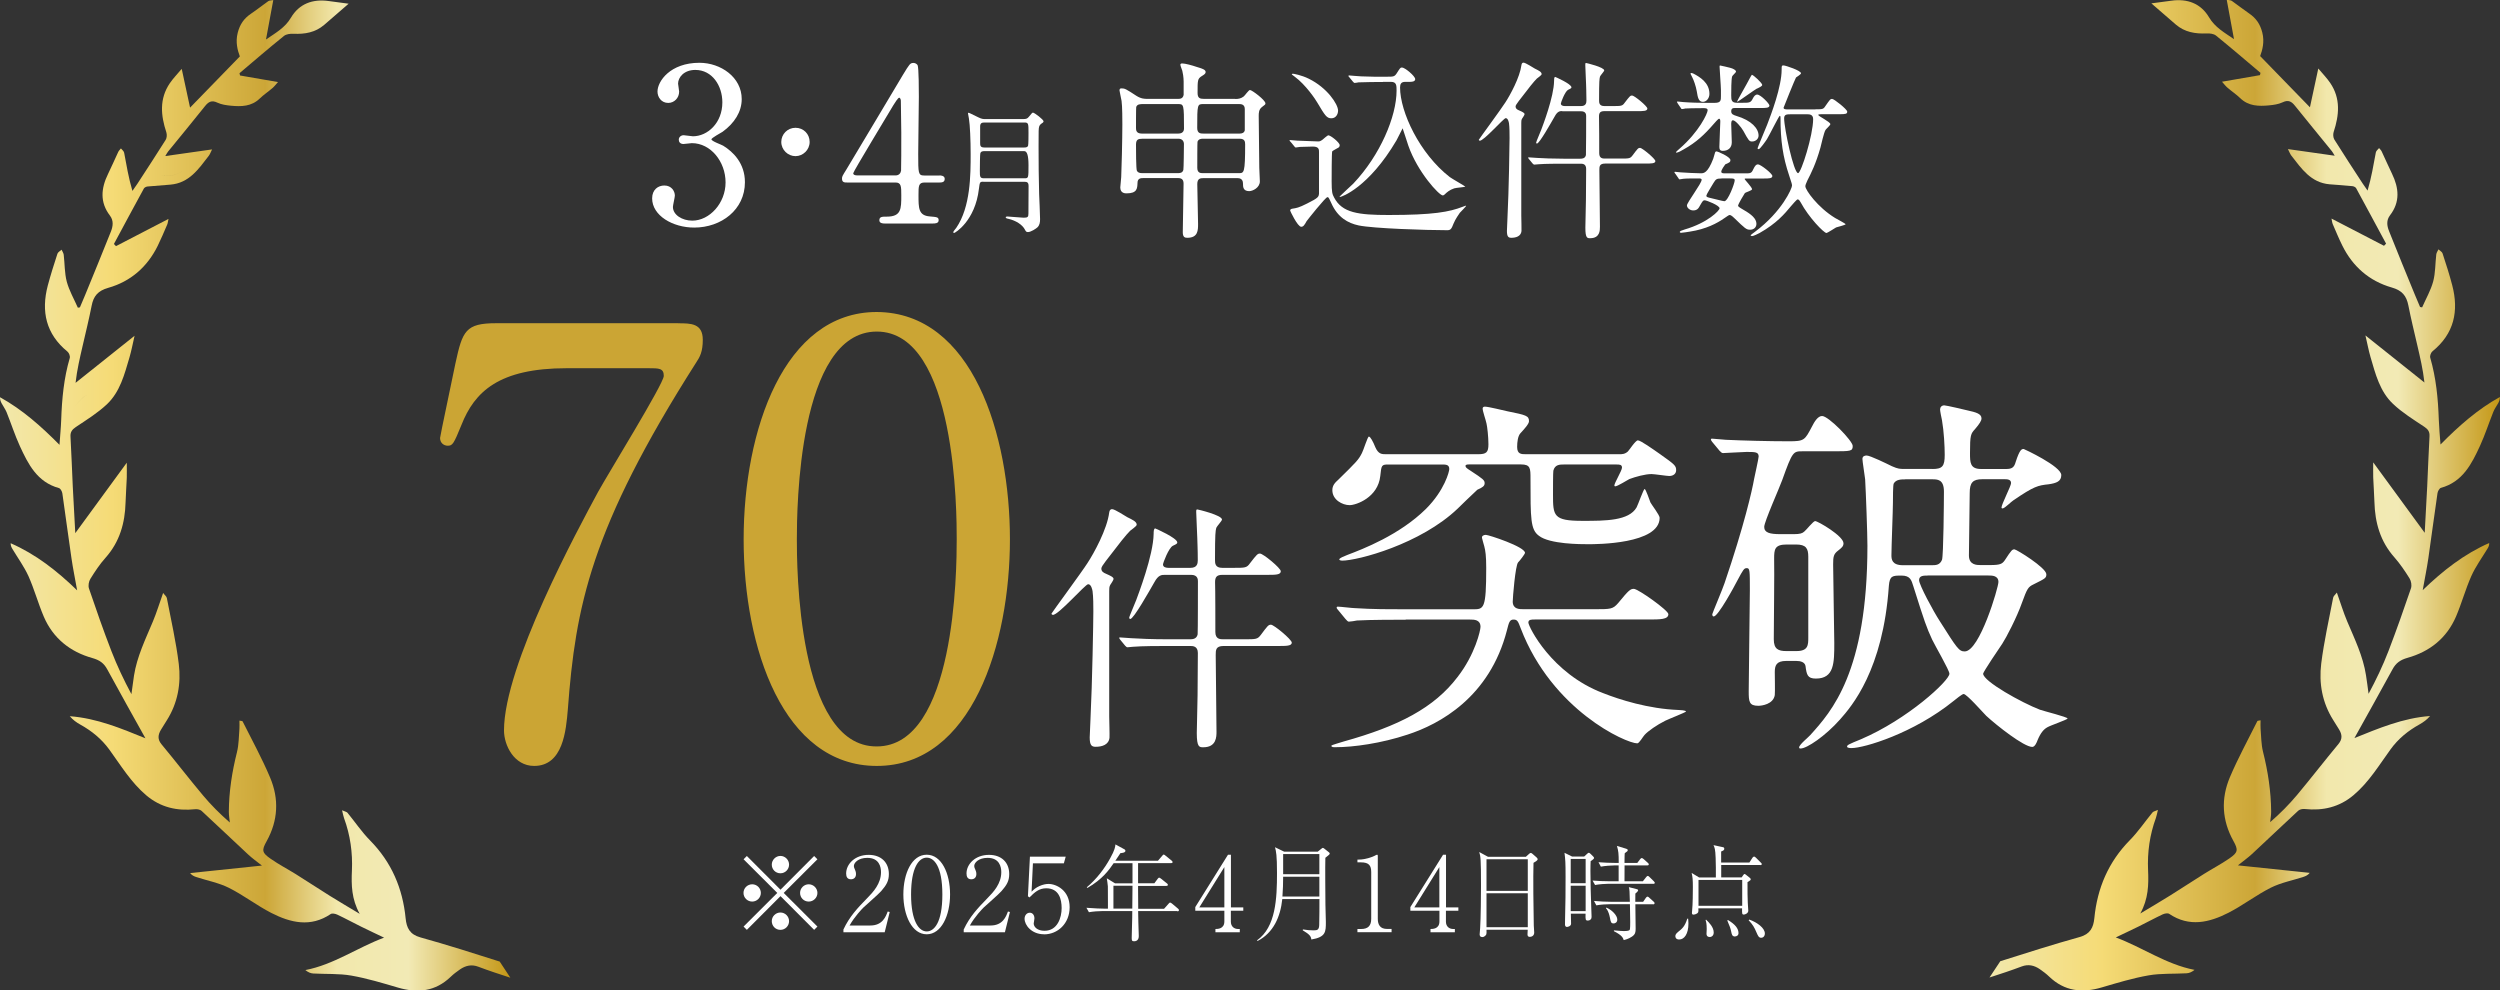 <?xml version="1.0" encoding="UTF-8"?><svg id="b" xmlns="http://www.w3.org/2000/svg" xmlns:xlink="http://www.w3.org/1999/xlink" viewBox="0 0 350 138.66"><rect x="0" y="0" width="350" height="138.66" fill="#333333" stroke="none"/><defs><linearGradient id="d" x1="0" y1="69.33" x2="71.47" y2="69.33" gradientUnits="userSpaceOnUse"><stop offset="0" stop-color="#f2e8ac"/><stop offset=".22" stop-color="#f5db76"/><stop offset=".52" stop-color="#cca637"/><stop offset=".66" stop-color="#f2e8ac"/><stop offset=".8" stop-color="#f2eab5"/><stop offset="1" stop-color="#c49715"/></linearGradient><linearGradient id="e" x1="278.53" y1="69.33" x2="350" y2="69.33" xlink:href="#d"/></defs><g id="c"><path d="M69.96,134.62c-3.69-1.18-7.39-2.35-11.12-3.39-1.47-.41-1.92-1.33-2.05-2.65-.41-4.2-1.97-7.86-4.97-10.91-1.17-1.18-2.11-2.59-3.17-3.88-.12-.14-.37-.17-.76-.35.13.53.18.83.28,1.11.87,2.37,1.21,4.82,1.1,7.32-.09,2.03-.06,4,1.09,6.07-1.56-.94-2.9-1.72-4.21-2.54-1.59-.99-3.15-2.03-4.74-3.02-1.16-.72-2.37-1.35-3.49-2.13-1.24-.86-1.32-1.18-.59-2.48,1.61-2.9,1.75-5.91.49-8.9-1.13-2.69-2.54-5.26-3.85-7.87-.03-.07-.22-.06-.45-.11,0,.43.03.8,0,1.16-.09,1.08-.08,2.2-.34,3.24-.69,2.75-1.13,5.53-1.14,8.37,0,.5.09.99.14,1.49-1.39-1.2-2.64-2.46-3.78-3.82-1.96-2.34-3.83-4.77-5.78-7.12-.59-.71-.5-1.33-.1-2.02.27-.46.55-.91.84-1.35,1.53-2.42,2.01-5.13,1.67-7.89-.38-3.1-1.08-6.15-1.67-9.22-.04-.23-.3-.41-.52-.72-.53,1.48-.92,2.79-1.45,4.04-1.03,2.46-2.21,4.87-2.63,7.54-.13.86-.24,1.72-.36,2.59-1.06-1.97-2-3.96-2.8-6.02-1.12-2.89-2.14-5.82-3.14-8.76-.14-.4-.03-1.01.2-1.37.64-1.03,1.32-2.06,2.13-2.96,1.97-2.22,2.71-4.84,2.79-7.73.03-1.15.13-2.3.17-3.45.02-.63,0-1.26,0-2.11-2.45,3.34-4.74,6.48-7.21,9.86-.13-2.32-.25-4.42-.35-6.51-.11-2.33-.19-4.66-.32-6.99-.04-.64.21-.99.74-1.35,1.5-1,3.06-1.97,4.36-3.19,1.85-1.75,2.46-4.21,3.16-6.57.27-.93.45-1.88.71-3.02-2.9,2.32-5.58,4.46-8.26,6.59.2-1.81.6-3.49.99-5.18.43-1.87.89-3.73,1.26-5.61.26-1.36.88-2.1,2.32-2.51,3.14-.89,5.47-2.92,6.93-5.88.48-.98.9-1.98,1.33-2.98.1-.23.11-.49.18-.79-2.53,1.31-4.94,2.56-7.35,3.81-.1-.1-.19-.2-.29-.3,1.39-2.59,2.78-5.18,4.19-7.76.08-.15.33-.27.52-.29,1.06-.1,2.13-.17,3.2-.26,2.62-.22,3.94-2.18,5.35-4.01.2-.25.3-.57.48-.92-2.19.31-4.28.61-6.55.93.21-.34.29-.5.4-.64,1.73-2.12,3.47-4.23,5.17-6.36.48-.6.93-.86,1.72-.48.57.27,1.26.37,1.9.43,1.45.14,2.87.12,4.03-1,.56-.54,1.21-.97,1.8-1.48.27-.23.48-.53.76-.83-1.91-.33-3.61-.63-5.31-.92-.03-.11-.06-.22-.08-.32,2.07-1.75,4.12-3.52,6.23-5.22.32-.26.89-.32,1.33-.3,1.58.07,3.04-.18,4.28-1.23,1.15-.98,2.28-1.97,3.44-2.98-.89-.12-1.83-.24-2.78-.37-2.25-.32-4.14.37-5.3,2.33-.83,1.41-2.12,2.11-3.49,3.05.35-1.9.68-3.65,1.02-5.52-.33.07-.56.05-.71.16-.81.57-1.59,1.2-2.41,1.75-.98.66-1.56,1.49-1.86,2.68-.34,1.33,0,2.5.3,3.3-2.38,2.45-4.61,4.74-6.97,7.17-.38-1.76-.75-3.51-1.17-5.43-.6.72-1.2,1.33-1.67,2.02-1.48,2.19-1.26,4.51-.48,6.87.1.31.08.79-.1,1.06-1.29,2.06-2.63,4.09-3.95,6.13-.22.34-.47.67-.7,1.01-.54-1.83-.83-3.6-1.16-5.35-.04-.22-.29-.4-.45-.6-.12.16-.28.3-.37.48-.49,1.03-.93,2.08-1.44,3.11-.97,1.99-1.16,3.94.27,5.81.54.71.43,1.48.15,2.21-1.18,2.97-2.4,5.93-3.61,8.89-.24.59-.5,1.17-.74,1.75-.1.02-.19.04-.29.05-.53-1.21-1.21-2.38-1.55-3.64-.32-1.21-.28-2.52-.43-3.78-.03-.24-.2-.47-.3-.7-.2.19-.51.34-.58.57-.48,1.47-.95,2.95-1.35,4.45-.95,3.63-.26,6.78,2.76,9.25.22.18.39.64.32.89-.83,2.82-1.1,5.72-1.2,8.64-.04,1.15-.16,2.31-.24,3.52C5.76,59.68,3.14,57.35,0,55.61c-.01.36.1.61.23.86.22.41.5.79.68,1.21.64,1.58,1.16,3.22,1.87,4.77,1.17,2.54,2.42,5.04,5.47,5.88.22.06.44.47.48.74.44,3.03.83,6.07,1.28,9.11.21,1.45.51,2.88.79,4.47-2.84-2.75-5.79-5.06-9.31-6.6,0,.35.11.57.24.79.76,1.27,1.65,2.49,2.26,3.83.82,1.84,1.35,3.81,2.14,5.66,1.3,3.03,3.69,4.93,6.81,5.8,1,.28,1.61.71,2.08,1.59,1.76,3.24,3.57,6.46,5.34,9.64-3.38-1.37-6.79-2.81-10.59-3.09.43.51.93.87,1.47,1.17,1.6.89,2.97,2,4.07,3.51,1.61,2.22,3.03,4.58,5.16,6.39,2.01,1.7,4.31,2.22,6.86,1.95.29-.03.7.05.9.24,2.18,2.01,4.31,4.06,6.48,6.07.6.56,1.27,1.04,1.96,1.58-3.42.36-6.73.7-10.05,1.05.22.3.54.46.87.56,1.53.5,3.15.8,4.56,1.51,2.06,1.03,3.9,2.47,5.95,3.52,2.69,1.37,5.48,2.04,8.29.15.2-.14.64-.05.91.07,1.13.53,2.22,1.13,3.34,1.68,1.05.52,2.12,1.02,3.23,1.55-3.78,1.41-7.03,3.77-11.02,4.54.38.31.74.46,1.11.48,1.77.1,3.58-.01,5.31.29,2.22.39,4.4,1.05,6.57,1.69,2.74.8,5.21.54,7.35-1.51.4-.39.86-.73,1.32-1.05.78-.53,1.6-.73,2.55-.37,1.48.56,2.99,1.05,4.49,1.54M22.52,24.56c1.19.16,2.25-.01,3.19-.74-.94.73-2,.91-3.19.74,0,0,0,0,0,0ZM10.37,56.93s0,0,0,0c.64-.52,1.06-1.33,1.84-1.65-.78.33-1.2,1.13-1.84,1.65Z" style="fill:url(#d);"/><path d="M278.53,136.85c1.51-.49,3.01-.98,4.49-1.54.95-.36,1.77-.16,2.55.37.46.32.92.66,1.32,1.05,2.14,2.05,4.61,2.32,7.35,1.51,2.17-.64,4.35-1.3,6.57-1.69,1.73-.3,3.54-.19,5.31-.29.37-.02.74-.17,1.11-.48-3.99-.77-7.24-3.13-11.02-4.54,1.12-.54,2.18-1.03,3.23-1.55,1.12-.55,2.21-1.15,3.34-1.68.26-.12.71-.21.91-.07,2.81,1.89,5.6,1.22,8.29-.15,2.05-1.05,3.9-2.49,5.95-3.52,1.42-.71,3.04-1.01,4.56-1.51.33-.11.64-.26.87-.56-3.32-.35-6.63-.69-10.05-1.05.68-.55,1.36-1.03,1.96-1.58,2.17-2.01,4.3-4.06,6.48-6.07.2-.19.61-.27.9-.24,2.55.27,4.85-.25,6.86-1.95,2.13-1.8,3.55-4.17,5.16-6.39,1.09-1.51,2.47-2.62,4.07-3.51.54-.3,1.04-.66,1.47-1.17-3.79.28-7.21,1.73-10.59,3.09,1.77-3.18,3.57-6.4,5.34-9.64.47-.87,1.09-1.31,2.08-1.59,3.12-.87,5.51-2.76,6.81-5.8.79-1.85,1.32-3.82,2.14-5.66.6-1.34,1.49-2.56,2.26-3.83.13-.21.25-.43.24-.79-3.52,1.55-6.47,3.86-9.31,6.6.28-1.59.58-3.02.79-4.47.44-3.03.83-6.07,1.28-9.11.04-.27.27-.68.48-.74,3.04-.84,4.3-3.34,5.47-5.88.71-1.55,1.23-3.18,1.87-4.77.17-.43.46-.81.68-1.21.13-.24.24-.5.23-.86-3.14,1.74-5.76,4.07-8.31,6.65-.09-1.21-.2-2.37-.24-3.52-.1-2.92-.38-5.82-1.2-8.64-.07-.25.1-.72.32-.89,3.03-2.46,3.71-5.62,2.76-9.25-.39-1.5-.87-2.98-1.35-4.45-.07-.23-.38-.38-.58-.57-.1.23-.27.46-.3.7-.15,1.26-.11,2.57-.43,3.78-.34,1.26-1.02,2.43-1.55,3.64-.1-.02-.19-.04-.29-.05-.25-.58-.5-1.16-.74-1.75-1.21-2.96-2.43-5.91-3.61-8.89-.29-.73-.4-1.5.15-2.21,1.43-1.87,1.24-3.81.27-5.81-.5-1.02-.95-2.08-1.44-3.11-.08-.18-.24-.32-.37-.48-.16.2-.41.38-.45.6-.33,1.76-.62,3.52-1.16,5.35-.23-.34-.48-.67-.7-1.01-1.33-2.04-2.66-4.07-3.95-6.13-.17-.27-.2-.75-.1-1.06.78-2.37,1-4.69-.48-6.87-.47-.69-1.07-1.3-1.67-2.02-.41,1.92-.79,3.67-1.17,5.43-2.36-2.43-4.58-4.72-6.97-7.17.3-.8.64-1.97.3-3.3-.3-1.18-.88-2.02-1.86-2.68-.82-.56-1.6-1.18-2.41-1.75-.15-.1-.38-.09-.71-.16.35,1.87.67,3.62,1.02,5.52-1.37-.94-2.66-1.65-3.49-3.05-1.16-1.96-3.05-2.65-5.3-2.33-.94.13-1.89.25-2.78.37,1.16,1,2.29,2,3.44,2.98,1.24,1.05,2.7,1.3,4.28,1.23.44-.02,1.01.04,1.33.3,2.11,1.71,4.16,3.47,6.23,5.22-.03.11-.06.22-.08.32-1.7.3-3.4.59-5.31.92.28.31.49.6.76.83.59.51,1.24.94,1.8,1.48,1.16,1.12,2.58,1.14,4.03,1,.64-.06,1.33-.16,1.9-.43.79-.38,1.24-.12,1.72.48,1.71,2.13,3.45,4.24,5.17,6.36.11.14.19.3.4.64-2.27-.32-4.35-.62-6.55-.93.18.34.28.66.48.92,1.42,1.82,2.74,3.79,5.35,4.01,1.07.09,2.13.15,3.2.26.18.02.44.14.52.29,1.41,2.58,2.79,5.17,4.19,7.76-.1.1-.19.2-.29.3-2.41-1.25-4.82-2.5-7.35-3.81.07.3.08.56.18.79.43,1,.85,2.01,1.33,2.98,1.46,2.96,3.79,4.98,6.93,5.88,1.44.41,2.05,1.15,2.32,2.51.37,1.88.83,3.74,1.26,5.61.39,1.68.79,3.36.99,5.18-2.68-2.14-5.35-4.28-8.26-6.59.27,1.14.44,2.09.71,3.02.69,2.36,1.3,4.82,3.16,6.57,1.3,1.23,2.86,2.19,4.36,3.19.54.36.78.7.74,1.35-.13,2.33-.21,4.66-.32,6.99-.1,2.09-.23,4.19-.35,6.51-2.47-3.37-4.77-6.51-7.21-9.86,0,.85-.02,1.48,0,2.11.04,1.15.14,2.3.17,3.45.08,2.89.82,5.51,2.79,7.73.8.91,1.49,1.93,2.13,2.96.23.37.33.98.2,1.37-1,2.94-2.03,5.86-3.14,8.76-.79,2.06-1.74,4.05-2.8,6.02-.12-.86-.22-1.73-.36-2.59-.41-2.67-1.59-5.08-2.63-7.54-.53-1.25-.92-2.56-1.45-4.04-.23.3-.48.49-.52.72-.59,3.07-1.28,6.13-1.67,9.22-.34,2.76.14,5.46,1.67,7.89.28.45.57.9.84,1.35.41.69.49,1.31-.1,2.02-1.95,2.35-3.82,4.77-5.78,7.12-1.14,1.36-2.39,2.62-3.78,3.82.05-.5.15-.99.14-1.49-.02-2.84-.45-5.62-1.14-8.37-.26-1.04-.25-2.16-.34-3.24-.03-.36,0-.73,0-1.16-.23.05-.42.05-.45.11-1.3,2.61-2.71,5.18-3.85,7.87-1.26,2.99-1.12,6,.49,8.9.72,1.3.65,1.62-.59,2.48-1.12.77-2.34,1.41-3.49,2.13-1.59.99-3.15,2.03-4.74,3.02-1.31.82-2.64,1.6-4.21,2.54,1.14-2.06,1.18-4.04,1.09-6.07-.11-2.5.23-4.95,1.1-7.32.1-.28.15-.58.28-1.11-.39.17-.64.2-.76.35-1.06,1.29-2,2.69-3.17,3.88-3,3.05-4.56,6.71-4.97,10.91-.13,1.33-.58,2.24-2.05,2.65-3.73,1.04-7.43,2.22-11.12,3.39M327.48,24.57c-1.19.16-2.25-.01-3.19-.74.94.73,2,.9,3.19.74,0,0,0,0,0,0ZM337.79,55.27c.78.33,1.2,1.13,1.84,1.65,0,0,0,0,0,0-.64-.52-1.06-1.33-1.84-1.65Z" style="fill:url(#e);"/><path d="M104.56,130.18l-.46-.46,4.72-4.71-4.72-4.71.46-.46,4.71,4.72,4.71-4.72.46.46-4.72,4.71,4.72,4.71-.46.46-4.71-4.72-4.71,4.72ZM106.52,125.01c0,.65-.54,1.21-1.21,1.21s-1.22-.54-1.22-1.21.55-1.21,1.22-1.21,1.21.55,1.21,1.21ZM110.47,121.05c0,.64-.52,1.21-1.21,1.21s-1.21-.55-1.21-1.21.55-1.22,1.21-1.22,1.21.55,1.21,1.22ZM110.47,128.96c0,.65-.52,1.22-1.21,1.22s-1.21-.55-1.21-1.22.55-1.21,1.21-1.21,1.21.55,1.21,1.21ZM114.44,125.01c0,.65-.54,1.21-1.22,1.21s-1.21-.54-1.21-1.21.55-1.21,1.21-1.21,1.22.55,1.22,1.21Z" style="fill:#fff;"/><path d="M123.85,130.52h-5.77v-.39c.84-1.8,1.98-3.01,3.28-4.34.92-.93,1.98-2.09,1.98-3.69,0-.75-.26-2-1.92-2-1.26,0-1.88.68-1.88,1.15,0,.15.07.33.13.44.17.39.17.55.17.67,0,.51-.32.74-.71.74-.51,0-.67-.36-.67-.81,0-1.32,1.23-2.61,3.15-2.61,1.73,0,2.83,1.04,2.83,2.69,0,.97-.35,1.55-1.07,2.38-.35.41-2.14,1.96-2.48,2.29-.19.19-1.26,1.28-1.95,2.53h2.91c1.71,0,2.16-1.25,2.43-1.96l.28.07-.71,2.86Z" style="fill:#fff;"/><path d="M129.74,130.8c-2.05,0-3.27-2.62-3.27-5.58s1.19-5.56,3.27-5.56,3.27,2.61,3.27,5.56-1.22,5.58-3.27,5.58ZM129.74,120.07c-1.1,0-2.19,1.38-2.19,5.16s1.12,5.17,2.19,5.17c1.02,0,2.19-1.19,2.19-5.17s-1.18-5.16-2.19-5.16Z" style="fill:#fff;"/><path d="M140.69,130.52h-5.77v-.39c.84-1.8,1.98-3.01,3.28-4.34.92-.93,1.98-2.09,1.98-3.69,0-.75-.26-2-1.92-2-1.26,0-1.87.68-1.87,1.15,0,.15.07.33.13.44.17.39.17.55.17.67,0,.51-.32.74-.71.74-.51,0-.67-.36-.67-.81,0-1.32,1.23-2.61,3.15-2.61,1.73,0,2.83,1.04,2.83,2.69,0,.97-.35,1.55-1.08,2.38-.35.41-2.13,1.96-2.48,2.29-.19.19-1.26,1.28-1.95,2.53h2.9c1.71,0,2.17-1.25,2.43-1.96l.28.07-.71,2.86Z" style="fill:#fff;"/><path d="M146.17,130.8c-1.73,0-2.73-1.26-2.73-2.18,0-.45.29-.84.74-.84.35,0,.64.3.64.8,0,.19-.1.6-.1.7,0,.51.54,1.03,1.51,1.03,1.84,0,2.4-1.87,2.4-3.18,0-1.22-.36-2.77-2.16-2.77-1.02,0-1.63.57-2.34,1.28l-.22-.16.28-5.55h5.01l-.26.94h-4.33l-.19,3.97c.32-.32.57-.55,1.12-.8.46-.2.89-.29,1.25-.29,1.12,0,2.96.92,2.96,3.25s-1.7,3.81-3.57,3.81Z" style="fill:#fff;"/><path d="M164.82,127.55h-5.48c.01,1.1.01,1.22.03,1.6,0,.29.06,1.64.06,1.9,0,.23-.06.73-.67.73-.32,0-.32-.17-.32-.51,0-.04.07-2.7.07-2.8,0-.2,0-.28.01-.92h-4.2c-.52,0-1.32.06-1.87.16l-.35-.62c1.09.09,2.15.12,2.43.12h.58v-.87c0-1.67,0-2.08-.01-2.25-.03-.38-.1-.81-.15-1.13l1.16.71h2.44v-2.82h-2.64c-.64.94-1.57,2.25-3.67,3.46l-.09-.09c1.34-1.13,2.43-2.53,3.27-4.05.68-1.22.71-1.63.74-1.95l1.25.68c.13.07.15.17.15.22,0,.28-.58.31-.7.32-.28.44-.46.71-.71,1.06h5.97l.57-.67c.15-.16.16-.19.23-.19s.22.1.26.16l.83.67c.07.06.15.12.15.23,0,.13-.12.14-.22.14h-4.61v2.82h2.28l.46-.62s.13-.17.2-.17c.09,0,.25.13.28.15l.8.64c.07.04.15.12.15.22,0,.13-.12.15-.22.15h-3.95v.51c0,1.21,0,1.34.02,2.69h3.62l.62-.7c.15-.16.16-.17.22-.17.09,0,.25.13.28.15l.83.7c.07.06.13.12.13.22,0,.13-.12.16-.22.16ZM155.88,124v3.2h2.64c.02-.73.03-2.57.03-3.2h-2.67Z" style="fill:#fff;"/><path d="M172.32,127.5v1.53c0,.67.45,1.03,1.02,1.03h.23v.46h-3.41v-.46c.3,0,1.25,0,1.25-1.06v-1.5h-4.07v-.51l4.58-7.33h.41v7.38h1.73v.46h-1.73ZM171.41,121.39l-3.51,5.65h3.51v-5.65Z" style="fill:#fff;"/><path d="M184.5,119.22l.41-.33c.2-.16.23-.19.29-.19.07,0,.19.09.23.13l.58.46c.06.04.15.12.15.2,0,.12-.06.16-.61.6-.04,1.25,0,5.1.01,6.58,0,.38.06,2.05.06,2.4,0,1.39,0,2.12-2.03,2.46-.06-.45-.22-.7-1.21-1.29l.03-.12c.51.09,1.02.13,1.52.13s.74-.09.76-.75c.03-1.19.03-2.57.03-3.63h-5.2c-.26,2.5-1.25,4.74-3.47,5.87l-.06-.1c2.63-1.86,2.79-5.85,2.79-9.43,0-2.5-.13-3.04-.28-3.6l1.28.62h4.72ZM179.64,122.74c0,.9-.03,1.87-.1,2.77h5.17v-2.77h-5.07ZM179.64,119.57v2.82h5.07v-2.82h-5.07Z" style="fill:#fff;"/><path d="M190.04,130.52v-.46h.51c.96,0,1.42-.44,1.42-1.42v-6.54c0-.94-.33-1.37-1.44-1.37h-.49v-.39h.23c.89,0,1.95-.39,2.22-.55.1-.06.22-.13.3-.13.07,0,.1.07.1.14v8.83c0,.83.33,1.42,1.28,1.42h.65v.46h-4.79Z" style="fill:#fff;"/><path d="M202.43,127.5v1.53c0,.67.45,1.03,1.02,1.03h.23v.46h-3.41v-.46c.3,0,1.25,0,1.25-1.06v-1.5h-4.07v-.51l4.58-7.33h.41v7.38h1.73v.46h-1.73ZM201.51,121.39l-3.51,5.65h3.51v-5.65Z" style="fill:#fff;"/><path d="M214.69,120.81c-.06,1.74-.01,6.84.04,8.77,0,.16.06.83.06.97,0,.52-.44.61-.61.61-.33,0-.33-.25-.33-.36,0-.04.03-.57.03-.64h-5.77c.01.39.01.54-.03.65-.03.07-.22.38-.57.38-.29,0-.36-.2-.36-.38,0-.15.06-.76.07-.89.09-1.25.12-4.9.12-5.88,0-3.85-.06-4.15-.25-4.76l1.23.67h5.3l.42-.38s.16-.16.28-.16c.06,0,.1.03.23.13l.55.48c.13.1.17.19.17.28,0,.16-.29.32-.6.51ZM213.89,120.3h-5.78v4.42h5.78v-4.42ZM213.89,125.06h-5.78v4.75h5.78v-4.75Z" style="fill:#fff;"/><path d="M222.69,120.56c-.01.29-.03.71-.03,1.35,0,1.6.06,3.65.12,5.26,0,.17.04,1,.04,1.16,0,.13,0,.28-.16.42-.1.09-.25.13-.35.13-.35,0-.35-.12-.33-.97h-2.06c0,.23.03,1.21.03,1.41,0,.35-.46.45-.57.45-.25,0-.28-.22-.28-.35,0-.09.01-.54.01-.8.06-1.96.07-3.91.07-5.85,0-2.09-.03-2.37-.15-3.38l1.05.52h1.71l.39-.36c.1-.09.17-.16.25-.16.09,0,.19.09.29.19l.32.32c.06.06.13.14.13.23,0,.12-.31.32-.49.44ZM221.99,120.25h-2.09v3.4h2.09v-3.4ZM221.99,124h-2.09v3.56h2.09v-3.56ZM231.43,123.73h-6.25c-.46,0-1.28.06-1.87.17l-.35-.62c.81.06,1.61.1,2.43.1h1.22v-2.22h-.62c-.45,0-1.28.06-1.87.17l-.33-.62c.8.06,1.61.1,2.41.1h.42c0-1.35-.04-1.66-.25-2.38l1.29.39c.13.04.22.07.22.22,0,.03,0,.1-.1.17-.19.13-.2.16-.32.25-.01.2-.03.58-.03,1.35h1.79l.39-.51c.04-.06.15-.17.22-.17.1,0,.2.07.28.14l.57.51c.07.07.15.13.15.22,0,.15-.13.16-.22.16h-3.17c-.01.75-.01,1.58-.01,2.22h2.57l.46-.58c.1-.13.16-.17.22-.17.09,0,.19.09.25.15l.61.6c.1.1.13.16.13.22,0,.14-.16.14-.22.14ZM231.42,126.6h-2.47c.01,1,.04,2.38.04,3.41,0,.49-.04.8-.52,1.12-.49.33-.96.44-1.15.48-.09-.29-.22-.67-1.37-1.24v-.12c.67.07,1.28.1,1.41.1.22,0,.68-.01.8-.17.07-.1.07-.87.07-1.09,0-.49-.01-1.34-.04-2.5h-2.83c-.46,0-1.28.04-1.87.16l-.33-.62c.8.07,1.6.12,2.41.12h2.61c-.04-1.51-.04-1.69-.14-2.05l1.1.28c.15.04.2.07.2.16,0,.14-.29.38-.39.46-.01.17-.01.28-.01,1.15h1.1l.38-.55c.06-.07.13-.17.23-.17.09,0,.19.09.25.15l.61.55c.06.06.13.12.13.22,0,.13-.12.16-.22.16ZM225.91,129.28c-.36,0-.41-.19-.52-.8-.04-.25-.13-.51-.16-.61-.19-.52-.31-.61-.39-.71l.04-.1c.76.3,1.54,1.09,1.54,1.67,0,.44-.33.55-.51.55Z" style="fill:#fff;"/><path d="M235.09,131.53c-.42,0-.54-.25-.54-.46,0-.14.03-.32.39-.61.55-.44.93-.73,1.28-1.85h.12c.01.2.04.41.04.7,0,1.44-.58,2.22-1.29,2.22ZM246.43,121.1h-5.46v1.74h2.86l.22-.32c.1-.15.15-.16.17-.16.09,0,.2.09.23.12l.49.39c.12.09.16.15.16.22,0,.13-.04.16-.45.41-.01,1.41.01,2.12.04,2.91.01.17.07.96.07,1.09,0,.36-.44.54-.62.54-.26,0-.26-.12-.25-.87h-6.12c.03.35.01.45-.03.55-.13.26-.58.33-.65.33-.17,0-.22-.1-.22-.25,0-.03,0-.16.03-.36.09-.8.1-2.63.1-3.24,0-1.09-.04-1.42-.17-1.99l1.05.64h2.34c.01-.6,0-2.12-.03-2.73-.04-1.25-.15-1.47-.3-1.8l1.29.28c.09.01.22.04.22.23s-.13.25-.44.38v1.55h3.95l.41-.64s.13-.2.25-.2c.09,0,.19.1.25.15l.68.68c.12.12.15.13.15.22,0,.15-.16.15-.22.15ZM243.91,123.19h-6.12v3.62h6.12v-3.62ZM239.35,131.18c-.2,0-.44-.09-.44-.46,0-.1.03-.57.03-.65,0-.78-.09-1.05-.16-1.26l.07-.06c.41.39,1.07,1.05,1.07,1.8,0,.52-.39.64-.58.64ZM242.91,131.11c-.42,0-.46-.3-.54-.67-.09-.49-.23-.8-.55-1.57l.09-.07c1,.6,1.48,1.18,1.48,1.84,0,.35-.31.46-.48.46ZM246.57,131.29c-.33,0-.45-.26-.64-.7-.36-.84-.52-1.1-1.12-1.76l.09-.09c1.1.39,2.18,1.18,2.18,1.95,0,.39-.26.6-.51.6Z" style="fill:#fff;"/><path d="M103.84,13.88c0,1.77-1.02,3.37-2.68,4.57-.24.15-1.56.87-1.56,1.05,0,.27,1.41.75,1.65.9,1.41.87,3.04,2.47,3.04,5.11,0,3.85-3.31,6.35-7.1,6.35-3.01,0-5.89-1.68-5.89-4.09,0-1.23.84-1.8,1.71-1.8,1.02,0,1.47.81,1.47,1.41,0,.24-.27,1.35-.27,1.59,0,1.11,1.29,1.92,2.71,1.92,2.41,0,4.66-2.44,4.66-5.35s-2.08-5.5-4.72-5.5c-.15,0-.99.12-1.17.12-.45,0-.66-.27-.66-.6,0-.36.3-.63.69-.63.18,0,1.08.15,1.29.15,2.04,0,4.12-1.86,4.12-4.75,0-2.32-1.41-4.54-3.79-4.54-1.59,0-2.41,1.05-2.41,1.92,0,.15.15.93.15,1.11,0,.9-.69,1.59-1.53,1.59-.96,0-1.5-.81-1.5-1.59,0-1.44,1.78-4.03,5.87-4.03,2.98,0,5.92,2.02,5.92,5.08Z" style="fill:#fff;"/><path d="M109.38,19.87c0-1.08.87-1.98,1.99-1.98s1.98.87,1.98,1.98-.93,1.99-1.98,1.99-1.99-.87-1.99-1.99Z" style="fill:#fff;"/><path d="M131.54,24.56c.18,0,.72.03.72.48,0,.51-.45.51-.72.51h-2.08c-.87,0-.87.48-.87,1.77,0,1.83,0,2.86,1.59,2.98.99.09,1.23.09,1.23.54s-.54.45-.81.45h-6.77c-.24,0-.72-.03-.72-.45,0-.51.39-.51,1.02-.51,2.05,0,2.05-1.08,2.05-2.98,0-1.23,0-1.8-.81-1.8h-6.77c-.36,0-.72,0-.72-.54,0-.3.06-.39.6-1.26.66-1.11,7.76-12.96,7.94-13.29.9-1.47.99-1.65,1.47-1.65.18,0,.42.09.57.3.18.33.18,3.76.18,4.42,0,1.14-.09,6.77-.09,8.03,0,2.71,0,3.01.84,3.01h2.14ZM125.37,24.56c.48,0,.72-.3.78-.66.03-.27.03-3.58.03-5.35,0-.42-.06-4.39-.06-4.45,0-.09-.06-.42-.24-.42-.15,0-.63.75-.81,1.05-.63,1.08-5.62,9.29-5.62,9.53,0,.18.18.3.6.3h5.32Z" style="fill:#fff;"/><path d="M137.67,25.44c-.5,0-.5.06-.62.99-.52,4.51-3.35,6.19-3.48,6.19-.08,0-.11-.06-.11-.13,0-.09.34-.49.41-.58,2.02-2.94,2.02-7.45,2.02-10.36,0-1.89-.09-4.08-.24-4.94-.02-.08-.13-.67-.13-.73,0-.04,0-.09.06-.09.09,0,.22.06,1.35.62.52.26.71.26,1.01.26h5.33c.43,0,.58-.08.77-.32.43-.52.47-.58.58-.58.19,0,1.48.97,1.48,1.22,0,.07-.08.15-.09.17-.36.24-.43.32-.52.54-.09.3-.09.52-.09,2.82s.02,4.45.08,6.66c.02.49.13,2.94.13,3.5,0,.45-.06.84-.36,1.14-.17.17-.92.67-1.33.67-.24,0-.3-.09-.41-.3-.37-.77-1.35-1.31-2.24-1.53-.34-.07-.47-.11-.47-.24,0-.07.11-.11.22-.11.19,0,2.06.17,2.3.17.56,0,.66-.11.66-.58,0-.54.02-3.24.02-3.85,0-.52-.21-.6-.6-.6h-5.71ZM137.8,21.16c-.15,0-.5,0-.56.34-.04.15-.06,1.67-.06,2.41,0,.82,0,1.05.58,1.05h5.65c.58,0,.58-.02.58-1.85q0-1.95-.58-1.95h-5.61ZM137.8,17.15c-.39,0-.58.13-.58.56v2.3c0,.36.02.64.58.64h5.61c.15,0,.41,0,.52-.24.06-.15.06-1.55.06-1.8,0-1.31,0-1.46-.58-1.46h-5.61Z" style="fill:#fff;"/><path d="M172.96,13.86c.43,0,.8-.08,1.15-.35.16-.11.7-.91.88-.91.29,0,2.17,1.42,2.17,1.87,0,.16-.05.19-.48.51-.46.35-.46.86-.46,1.26,0,1.02.08,6.1.08,7.25,0,.27.08,1.58.08,1.9,0,.88-.99,1.37-1.5,1.37-.86,0-.86-.64-.86-1.04,0-.29-.08-.78-.75-.78h-4.79c-.4,0-.86.03-.86.83s.11,4.68.11,5.57,0,1.95-1.5,1.95c-.32,0-.64-.05-.64-.78,0-.96.11-5.73.11-6.8,0-.59-.29-.78-.78-.78h-4.79c-.4,0-.88,0-.88.7-.03.75-.05,1.44-1.53,1.44-.19,0-.88,0-.88-.83,0-.11.11-1.23.13-1.45.05-.72.16-5.43.16-7.39,0-.46,0-2.52-.11-3.27-.03-.24-.29-1.34-.29-1.47,0-.21.08-.29.27-.29.48,0,.62.08,2.09,1.04.67.43,1.18.43,1.5.43h4.34c.24,0,.67,0,.78-.56v-1.85c0-.64-.13-1.31-.19-1.53-.03-.11-.27-.7-.27-.83s.08-.19.27-.19c.4,0,1.45.29,1.93.46.88.27,1.34.4,1.34.75,0,.21-.19.35-.54.56-.59.38-.59.56-.59,2.36,0,.72.32.83.86.83h4.44ZM159.82,14.58c-.16,0-.62,0-.75.4-.03.08-.03,2.65-.03,2.94s.03.78.8.78h5.14c.72,0,.78-.51.78-.7,0-3.4-.03-3.43-.83-3.43h-5.11ZM159.87,19.43c-.48,0-.83.08-.83.8,0,.51,0,3.51.13,3.69.13.21.32.32.72.32h5c.24,0,.67,0,.78-.46.05-.13.08-3.27.08-3.61s-.19-.75-.78-.75h-5.11ZM173.57,18.7c.27,0,.62-.08.7-.46v-2.97c0-.7-.56-.7-.8-.7h-4.98c-.86,0-.88,0-.88,3.35,0,.78.51.78.86.78h5.11ZM173.44,24.24c.72,0,.88,0,.88-4.04,0-.4-.08-.78-.78-.78h-5.11c-.19,0-.64,0-.78.43-.03.08-.03,3.1-.03,3.64,0,.75.48.75.8.75h5.01Z" style="fill:#fff;"/><path d="M180.67,19.85c-.11-.11-.13-.13-.13-.19s.05-.05.11-.05c.13,0,.8.08.96.08.54.03,2.84.11,2.92.11.24,0,.32-.03.62-.24.08-.08.72-.62.8-.62.35,0,1.61,1.02,1.61,1.39,0,.24-.16.35-.35.43-.19.11-.64.35-.7.43-.08.16-.08,3.69-.08,4.2,0,1.47.08,1.79.35,2.27,1.12,2.14,3.37,2.44,7.63,2.44,6.26,0,8.51-.43,10.36-1.15.43-.16.48-.19.48-.11,0,.05-.78.86-.88.96-.11.16-.62.88-.86,1.47-.29.72-.38.96-.88.96-2.92,0-10.36-.24-12.42-.67-1.5-.32-2.94-1.12-3.83-3.13-.35-.75-.38-.83-.54-.83-.27,0-2.81,3.21-2.92,3.37-.29.54-.46.78-.75.78-.51,0-1.55-2.22-1.55-2.27,0-.21.19-.24.35-.27.51-.08.83-.11,2.03-.72,1.61-.8,1.61-.94,1.66-1.39v-5.83c0-.32,0-.75-.86-.75-.29,0-1.34.03-1.82.05-.08,0-.48.08-.56.08-.11,0-.16-.08-.24-.19l-.51-.62ZM187.33,15.49c0,.48-.29,1.07-.94,1.07s-.88-.37-1.98-2.22c-.24-.43-1.63-2.49-3.13-3.59-.38-.29-.43-.32-.43-.35,0-.05.08-.08.16-.08s1.2.19,2.22.7c2.57,1.26,4.1,3.56,4.1,4.47ZM193.6,11.48c-.62,0-2.46,0-3.4.05-.08.03-.48.08-.56.08s-.13-.08-.24-.19l-.51-.62c-.11-.11-.11-.13-.11-.16,0-.05.03-.08.08-.08.11,0,1.42.13,1.69.13,1.98.08,2.03.05,3.64.05.86,0,1.04,0,1.34-.46.48-.75.51-.83.75-.83.4,0,1.85,1.2,1.85,1.63,0,.38-.56.38-.78.38h-.62c-.56,0-.72.29-.72.78,0,3.43,2.73,9.26,6.96,12.55.32.24,2.17,1.28,2.17,1.34s-1.34.16-1.55.24c-.64.21-1.04.56-1.31.83-.11.11-.19.16-.29.16-.51,0-3.53-3.27-4.82-6.96-.11-.29-.78-2.44-.8-2.44s-.7,1.42-.86,1.69c-3.91,6.64-7.71,7.92-7.89,7.92-.05,0-.08,0-.08-.05,0-.03,1.63-1.53,1.93-1.82,3.75-3.96,6.05-9.39,6.05-13.01,0-.72,0-1.23-.78-1.23h-1.12Z" style="fill:#fff;"/><path d="M207.06,19.53c0-.05,3.16-4.34,3.69-5.19.67-1.02,2.03-3.51,2.25-5.22.03-.27.16-.35.29-.35.29,0,1.37.72,1.58.83.54.27.96.46.96.78,0,.16-.59.54-.67.62-.46.46-1.04,1.2-2.52,3.13-.29.4-.46.62-.46.78,0,.29.21.43.48.54.48.21.78.35.78.54,0,.11-.29.54-.35.62-.11.19-.11.37-.11.62v12.93c0,.35.05,1.9.03,2.19-.08.75-.8.94-1.42.94-.4,0-.62-.13-.62-.96,0-.13.08-1.71.08-1.9.19-3.72.29-10.12.29-11.08,0-.54,0-1.53-.08-2.09-.03-.16-.13-.72-.46-.72-.29,0-3.1,3.24-3.64,3.16-.11-.03-.13-.08-.13-.13ZM218.73,15.55c-.32,0-.67,0-1.07.75-.51.88-2.14,3.8-2.49,3.8-.08,0-.11-.08-.11-.13,0-.13.62-1.53.72-1.82.19-.51,1.77-4.6,1.79-6.82,0-.19,0-.56.16-.56.03,0,2.27.99,2.27,1.45,0,.11-.05.16-.46.35-.43.21-1.02,1.77-1.02,1.93,0,.29.35.35.56.35h2.27c.67,0,.75-.43.75-.78,0-1.2-.05-2.01-.05-2.3,0-.37-.11-2.25-.11-2.68,0-.19,0-.27.11-.27.05,0,2.54.59,2.54,1.04,0,.13-.54.7-.59.86-.08.32-.13.54-.13,3.27,0,.38,0,.86.75.86h1.12c1.23,0,1.39,0,1.71-.46.72-.94.8-1.02,1.04-1.02.32,0,2.14,1.5,2.14,1.82,0,.37-.54.37-1.42.37h-4.6c-.59,0-.75.24-.75.75.03.75.03,4.31.03,5.14,0,.75.51.75.83.75h2.14c1.23,0,1.37,0,1.71-.46.7-.94.78-1.04,1.04-1.04.29,0,2.14,1.53,2.14,1.85,0,.35-.56.35-1.45.35h-5.59c-.8,0-.8.43-.8.94,0,1.12.08,6.64.08,7.9,0,.51,0,1.61-1.37,1.61-.4,0-.67,0-.67-1.47,0-.54.08-3.27.08-3.88,0-1.45.03-2.92.03-4.36,0-.72-.54-.72-.78-.72h-2.52c-.64,0-2.46,0-3.4.08-.08,0-.46.05-.56.05-.08,0-.13-.05-.24-.16l-.51-.62q-.11-.13-.11-.19c0-.05.05-.05.08-.05.19,0,.99.08,1.18.08.78.05,2.17.11,3.69.11h2.36c.27,0,.67-.03.78-.51.03-.16.03-5.14.03-5.46,0-.16,0-.67-.7-.67h-2.68Z" style="fill:#fff;"/><path d="M234.53,24.32c-.08-.13-.11-.16-.11-.19,0-.05.03-.08.08-.08s.67.08.8.08c.67.05,2.2.13,2.81.13.4,0,.96,0,1.74-2.03.05-.13.21-.75.27-.91.03-.08.13-.13.21-.13.11,0,1.93.75,1.93,1.23,0,.27-.16.35-.72.59-.13.16-.56.78-.56,1.02s.27.24.59.24h2.76c.7,0,.88,0,1.12-.56.27-.56.43-.7.67-.7.35,0,2.01,1.28,2.01,1.63s-.51.35-1.18.35h-2.54c-.05,0-.16,0-.16.08s1.04,1.15,1.04,1.42c0,.19-.94.43-1.02.56-.11.13-.94,1.58-.94,1.71,0,.16.08.21.8.64,1.04.59,1.77,1.2,1.77,1.93,0,.51-.38.83-.88.83-.54,0-.7-.16-2.22-1.63-.38-.37-.54-.43-.67-.43-.11,0-.56.35-.7.43-1.02.72-2.57,1.55-4.87,1.9-.21.03-.99.16-1.18.16-.05,0-.21,0-.21-.11,0-.13.24-.21.67-.35,3.24-.94,4.9-2.65,4.9-2.97,0-.4-1.82-1.12-2.09-1.12-.21,0-.27.08-.64.72-.21.4-.4.7-.96.7-.46,0-.88-.35-.88-.7,0-.4,2.06-3.08,2.06-3.59,0-.19-.27-.19-.35-.19-.78,0-1.85,0-2.22.05-.08,0-.46.08-.51.08-.08,0-.11-.05-.19-.19l-.43-.62ZM234.88,14.45c-.08-.11-.11-.13-.11-.16,0-.05.03-.08.08-.08.13,0,.7.08.8.08.96.08,2.3.11,3.16.11h1.26c.86,0,.86-.37.86-.94v-.86c0-.51-.19-2.94-.19-3.27,0-.08,0-.16.08-.16.11,0,1.18.27,1.39.32.43.11.83.32.83.54,0,.13-.51.54-.54.67-.13.35-.13,2.14-.13,2.65,0,.64.03,1.04.8,1.04h.75c.99,0,1.18,0,1.47-.59.16-.32.35-.56.62-.56.48,0,1.71,1.28,1.71,1.53,0,.35-.51.35-1.15.35h-3.56c-.37,0-.64,0-.64.48,0,.4.35.51.7.62,2.17.64,3.13,1.79,3.13,2.76,0,.46-.4.83-.91.83-.4,0-.48-.13-1.23-1.5-.29-.51-1.1-1.47-1.45-1.47-.24,0-.24.38-.24.56,0,.4.08,2.17.08,2.52,0,.8-.54,1.2-1.26,1.2-.46,0-.48-.29-.48-.59,0-.54.13-3,.13-3.48,0-.21,0-.43-.19-.43-.08,0-.62.59-.7.7-1.34,1.55-2.49,2.62-4.23,3.59-.35.21-.78.46-1.04.46-.03,0-.05-.03-.05-.05,0-.08.43-.43.48-.48,2.76-2.38,3.96-4.98,3.96-5.41,0-.29-.35-.29-.59-.29-1.37,0-2.22.03-2.54.05-.08.03-.4.08-.46.08-.08,0-.11-.05-.19-.19l-.43-.62ZM239.32,13.14c0,.62-.43,1.12-.91,1.12-.59,0-.72-.56-.86-1.47-.13-.75-.43-1.58-.64-1.98-.03-.03-.24-.45-.24-.48,0-.05.03-.11.11-.11.05,0,.19.03.29.08.88.46,2.25,1.26,2.25,2.84ZM241,24.99c-.72,0-.78.11-1.12.64-.19.32-.99,1.61-.99,1.74,0,.21.08.24.78.4.29.05,1.53.4,1.74.4.51,0,1.45-2.52,1.45-2.92,0-.21-.11-.27-.64-.27h-1.2ZM245.98,12.39c-.24.11-2.65,1.85-2.73,1.85-.03,0-.05-.03-.05-.05,0-.08,1.12-2.03,1.34-2.44.08-.13.67-1.28.72-1.28.19,0,1.45,1.15,1.45,1.42,0,.16-.32.32-.72.51ZM254.17,15.3c.99,0,1.1,0,1.39-.46.62-.88.67-.99.94-.99.29,0,2.11,1.47,2.11,1.77,0,.32-.16.37-1.15.37h-2.52c-.32,0-.38.03-.38.11,0,.16,1.69.96,1.69,1.28,0,.16-.59.67-.67.8-.24.35-.62,2.14-.72,2.49-.64,2.27-1.31,3.59-1.82,4.58-.21.46-.29.67-.29.83,0,.51,1.71,2.94,4.17,4.44.24.13,1.47.8,1.47.86,0,.13-1.15.38-1.34.46-.13.08-1.23.78-1.34.78-.37,0-2.49-2.19-3.61-4.28-.16-.27-.27-.43-.43-.43-.13,0-.75.75-.94.96-.86,1.04-2.01,2.41-4.39,3.75-.19.11-.86.43-1.04.43-.11,0-.21-.03-.21-.13,0,0,.37-.32.62-.48,3.8-2.84,5.17-6.08,5.17-6.45,0-.19-.03-.32-.4-1.42-.88-2.62-1.21-4.84-1.21-8.11,0-.11,0-.24-.11-.24s-1.47,2.76-1.79,3.27c-.19.29-.96,1.39-1.15,1.39-.11,0-.16-.05-.16-.13,0-.11,1.15-2.78,1.34-3.29.56-1.45,2.03-5.3,2.03-7.71,0-.54,0-.59.27-.59s2.44.72,2.44,1.1c0,.16-.62.51-.7.59-.16.27-1.74,4.2-1.74,4.23,0,.24.35.24.7.24h3.77ZM250.64,16c-.51,0-.86.03-.86.56,0,1.42,1.34,7.68,1.95,7.68.43,0,2.11-5.33,2.11-7.57,0-.64-.51-.67-.78-.67h-2.44Z" style="fill:#fff;"/><path d="M147.22,85.89c0-.07,4.29-5.89,5.02-7.05.91-1.38,2.76-4.76,3.05-7.09.04-.36.22-.47.4-.47.4,0,1.85.98,2.14,1.13.73.36,1.31.62,1.31,1.05,0,.22-.8.73-.91.84-.62.62-1.42,1.64-3.42,4.25-.4.54-.62.84-.62,1.05,0,.4.29.58.66.73.65.29,1.05.47,1.05.73,0,.15-.4.73-.47.84-.14.25-.14.51-.14.84v17.56c0,.47.07,2.58.04,2.98-.11,1.02-1.09,1.27-1.93,1.27-.55,0-.84-.18-.84-1.31,0-.18.11-2.33.11-2.58.25-5.05.4-13.74.4-15.05,0-.73,0-2.07-.11-2.84-.04-.22-.18-.98-.62-.98-.4,0-4.22,4.4-4.95,4.29-.15-.04-.18-.11-.18-.18ZM163.08,80.48c-.44,0-.91,0-1.46,1.02-.69,1.2-2.91,5.16-3.38,5.16-.11,0-.15-.11-.15-.18,0-.18.84-2.07.98-2.47.25-.69,2.4-6.25,2.44-9.27,0-.25,0-.76.22-.76.04,0,3.09,1.35,3.09,1.96,0,.15-.07.22-.62.47-.58.29-1.38,2.4-1.38,2.62,0,.4.47.47.76.47h3.09c.91,0,1.02-.58,1.02-1.05,0-1.64-.07-2.73-.07-3.13,0-.51-.15-3.05-.15-3.64,0-.25,0-.36.15-.36.07,0,3.46.8,3.46,1.42,0,.18-.73.95-.8,1.16-.11.44-.18.73-.18,4.44,0,.51,0,1.16,1.02,1.16h1.53c1.67,0,1.89,0,2.33-.62.98-1.27,1.09-1.38,1.42-1.38.44,0,2.91,2.04,2.91,2.47,0,.51-.73.51-1.93.51h-6.25c-.8,0-1.02.33-1.02,1.02.04,1.02.04,5.85.04,6.98,0,1.02.69,1.02,1.13,1.02h2.91c1.67,0,1.86,0,2.33-.62.95-1.27,1.05-1.42,1.42-1.42.4,0,2.91,2.07,2.91,2.51,0,.47-.76.47-1.96.47h-7.6c-1.09,0-1.09.58-1.09,1.27,0,1.53.11,9.02.11,10.73,0,.69,0,2.18-1.85,2.18-.55,0-.91,0-.91-2,0-.73.11-4.44.11-5.27,0-1.96.04-3.96.04-5.93,0-.98-.73-.98-1.05-.98h-3.42c-.87,0-3.35,0-4.62.11-.11,0-.62.07-.76.07-.11,0-.18-.07-.33-.22l-.69-.84q-.14-.18-.14-.25c0-.07.07-.07.11-.07.25,0,1.35.11,1.6.11,1.05.07,2.95.15,5.02.15h3.2c.36,0,.91-.04,1.05-.69.04-.22.04-6.98.04-7.42,0-.22,0-.91-.95-.91h-3.64Z" style="fill:#fff;"/><path d="M94.91,45.26c1.82,0,3.48,0,3.48,2.32,0,1.66-.41,2.4-.91,3.15-14.83,23.28-16.9,34.22-17.98,48.55-.25,2.98-.66,7.95-4.72,7.95-2.82,0-4.22-2.9-4.22-4.97,0-9.11,10.36-28.17,13.17-33.39,1.41-2.57,9.2-15.16,9.2-16.24s-.66-1.08-2.15-1.08h-11.43c-9.53,0-12.92,3.31-14.75,7.95-1.08,2.65-1.24,2.9-1.91,2.9-.58,0-1.08-.41-1.08-1.08,0-.25,1.91-9.2,2.15-10.44.99-4.56,1.41-5.63,5.72-5.63h25.44Z" style="fill:#cba534;"/><path d="M122.75,107.23c-13.09,0-18.64-16.49-18.64-31.73s5.63-31.82,18.64-31.82c13.42.08,18.64,17.23,18.64,31.82s-5.3,31.73-18.64,31.73ZM122.75,46.42c-11.02,0-11.19,24.86-11.19,29.08,0,3.4,0,29.08,11.19,29,11.02,0,11.19-24.69,11.19-29,0-3.48,0-29.08-11.19-29.08Z" style="fill:#cba534;"/><path d="M196.79,86.76c-1.23,0-4.94,0-6.82.11-.16.05-.97.16-1.13.16s-.27-.16-.48-.38l-1.02-1.24c-.16-.16-.21-.27-.21-.32,0-.11.05-.16.16-.16.38,0,2.04.21,2.42.21,2.42.16,4.83.16,7.35.16h9.13c1.56,0,1.88,0,1.88-5.8,0-1.66-.11-2.42-.27-3.01-.11-.43-.27-.91-.32-1.18-.05-.27.21-.43.54-.43.38,0,5.48,1.66,5.48,2.52,0,.16-.75,1.13-.97,1.34-.38.43-.75,4.94-.75,5.53.05,1.02.91,1.02,1.56,1.02h9.82c2.36,0,2.63,0,3.38-.86,1.5-1.83,1.72-1.99,2.2-1.99.59,0,4.83,3.01,4.83,3.54,0,.75-1.13.75-2.85.75h-15.84c-.48,0-.91,0-.91.43,0,.54,3.22,7.14,10.47,9.88,2.31.91,6.33,2.2,10.58,2.36.16,0,1.02.05,1.02.21,0,.11-2.47,1.07-2.9,1.29-1.18.59-2.42,1.45-2.9,1.99-.21.21-.75,1.18-1.02,1.18-1.56,0-11.92-4.62-16.32-16.1-.38-1.02-.48-1.23-1.02-1.23s-.64.43-.91,1.5c-2.42,9.39-9.45,13.15-13.9,14.6-3.7,1.23-7.57,1.77-10.14,1.77-.27,0-.54,0-.54-.21,0-.11,1.45-.48,1.72-.59,7.73-2.15,12.67-4.72,15.94-9.02,2.47-3.17,3.22-6.55,3.22-7.03,0-1.02-.91-1.02-1.45-1.02h-9.02ZM205.65,65.02c-.16,0-.48,0-.48.21s.16.32.75.7c1.72,1.13,1.93,1.29,1.93,1.72,0,.38-.27.59-1.02.91-.97.91-2.2,2.09-2.74,2.63-5.21,4.99-14.01,7.3-16.21,7.3-.11,0-.38-.05-.38-.16,0-.21.64-.43,1.13-.64,2.15-.81,7.3-2.79,11-6.44,2.63-2.63,3.27-5.26,3.27-5.58,0-.64-.48-.64-1.07-.64h-7.46c-.97,0-.97.11-1.13,1.61-.32,3.01-3.38,4.08-4.29,4.08-1.02,0-2.42-.75-2.42-2.09,0-.64.32-1.02.86-1.5,2.52-2.47,2.79-2.74,3.28-3.7.21-.38.8-2.31.97-2.31.21,0,.59.7.91,1.5.43.97.91.97,1.5.97h12.88c1.18,0,1.45-.27,1.45-1.4,0-1.02-.16-2.47-.27-2.9-.11-.54-.54-1.72-.54-2.09,0-.21.16-.27.32-.27.48,0,2.63.54,3.11.64,2.68.54,3.06.64,3.06,1.4,0,.38-.64,1.07-1.23,1.72-.32.38-.43,1.18-.43,1.88,0,1.02.59,1.02,1.23,1.02h13.04c.43,0,.8,0,1.23-.38.21-.21,1.07-1.56,1.4-1.56.38,0,2.04,1.18,3.11,1.93,2.04,1.45,2.25,1.61,2.25,2.25,0,.48-.38.81-.97.81-.32,0-2.09-.27-2.47-.27-.91,0-2.25.38-3.11.7-.32.16-1.66,1.02-1.99,1.02-.05,0-.11-.05-.11-.11,0-.38,1.07-2.09,1.07-2.52s-.38-.43-.75-.43h-7.41c-.54,0-1.23,0-1.45.86-.05.16-.05,2.79-.05,3.33,0,3.01.05,3.7,4.13,3.7,3.22,0,6.49,0,7.57-1.88.21-.38.97-2.58,1.13-2.58s.7,1.61.81,1.88c.16.32,1.29,1.77,1.29,2.15,0,3.7-8.91,3.7-9.98,3.7s-5.42,0-6.92-1.18c-1.18-.86-1.18-2.36-1.18-8,0-1.45,0-1.99-1.34-1.99h-7.3Z" style="fill:#fff;"/><path d="M239.73,61.9q-.21-.27-.21-.38c0-.05.05-.11.16-.11.32,0,1.66.16,1.93.16,2.31.11,6.01.21,8.86.21,2.15,0,2.2-.16,3.22-2.09.32-.64.81-1.45,1.4-1.45.91,0,4.29,3.49,4.29,4.19,0,.75-.27.75-2.84.75h-4.19c-1.29,0-1.4,0-2.84,4.03-.38,1.07-2.52,5.85-2.52,6.55,0,.81.75,1.02,2.25,1.02h1.93c.81,0,1.18-.11,1.45-.38.27-.21,1.24-1.45,1.5-1.45.38,0,3.97,2.09,3.97,3.11,0,.43-.27.64-.75,1.02-.64.48-.7.86-.7,1.93,0,1.77.16,9.45.16,11,0,2.79,0,4.99-2.58,4.99-1.18,0-1.29-.54-1.45-1.77-.11-.54-.7-.7-1.29-.7h-1.4c-1.4,0-1.61.64-1.61,1.56,0,.54.05,2.74,0,3.22-.21,1.29-1.82,1.5-2.31,1.5-1.29,0-1.34-.59-1.34-2.04,0-2.25.16-12.13.16-14.12,0-2.79,0-3.11-.43-3.11-.38,0-.48.16-1.34,1.77-.38.75-2.68,4.99-3.28,4.99-.21,0-.21-.21-.21-.32s1.5-3.65,1.72-4.35c2.74-8.05,3.87-13.04,4.13-14.55.05-.27.64-2.9.64-3.17,0-.64-.48-.64-1.72-.64-.48,0-2.95.16-3.27.16-.16,0-.27-.11-.48-.32l-1.02-1.23ZM250.15,76.23c-1.72,0-1.77.7-1.77,1.99.05,1.61-.05,9.5-.05,11.27,0,1.4.64,1.66,1.77,1.66h1.4c1.66,0,1.66-.86,1.66-1.93v-11.27c0-1.18-.32-1.72-1.72-1.72h-1.29ZM270.54,65.66c1.4,0,1.72-.38,1.72-1.99,0-1.18-.11-3.27-.38-4.83-.05-.21-.27-1.29-.27-1.5,0-.32.21-.59.59-.59.27,0,3.01.64,3.22.7,1.23.27,1.99.48,1.99,1.13,0,.32-.27.75-.91,1.5-.59.64-.7.81-.7,3.33,0,1.34,0,2.25,1.56,2.25h3.49c.81,0,1.13-.21,1.34-.97.59-1.83.86-1.83,1.13-1.83.05,0,5.26,2.42,5.26,3.65,0,.86-.64,1.13-1.77,1.29-1.5.16-2.04.27-4.94,2.25-.27.16-1.23,1.13-1.5,1.13-.11,0-.16-.05-.16-.11,0-.48,1.34-3.01,1.34-3.44,0-.54-.59-.54-.91-.54h-3.11c-1.34,0-1.77.48-1.77,1.93,0,1.34-.11,7.52-.11,8.75,0,1.34,1.13,1.34,1.61,1.34h1.34c1.45,0,1.72-.16,2.09-.7.91-1.4,1.02-1.5,1.34-1.5.27,0,4.46,2.58,4.46,3.49,0,.54-.16.59-1.77,1.4-.8.38-.91.59-1.66,2.63-.7,1.99-2.2,4.88-2.74,5.69-.38.54-2.68,3.97-2.68,4.19,0,1.07,5.42,4.08,7.95,5.05.59.21,3.87,1.02,3.87,1.23,0,.16-2.42.97-2.85,1.24-.48.27-.91.75-1.34,1.77-.11.32-.38.97-.75.97-1.18,0-4.99-3.01-6.44-4.35-.48-.48-2.74-3.06-3.17-3.06-.21,0-1.13.75-1.4.97-5.64,4.56-12.56,6.6-14.28,6.6-.16,0-.64,0-.64-.21s.21-.32,1.93-1.02c6.55-2.79,12.4-8.21,12.4-9.18,0-.48-2.04-3.97-2.42-4.78-.81-1.77-1.02-2.36-2.63-7.46-.27-.86-.43-1.5-1.66-1.5s-1.66,0-1.77,1.45c-.8,11.76-5.21,16.86-6.82,18.68-2.09,2.36-4.67,4.08-5.53,4.08-.11,0-.21,0-.21-.16,0-.38,1.34-1.45,1.56-1.72,2.95-3.27,8-8.8,8-26.52,0-1.61-.21-7.41-.32-9.29-.05-.48-.38-2.52-.38-2.85,0-.38.32-.48.59-.48.48,0,2.79,1.13,3.54,1.5.86.38,1.13.38,1.72.38h3.97ZM266.73,67.11c-.54,0-1.29,0-1.61.59-.11.21-.11,2.09-.11,2.68,0,1.02-.21,6.17-.21,7.35,0,.54.05,1.4,1.61,1.4h3.97c.64,0,1.18,0,1.5-.75.21-.59.27-8.27.27-9.56,0-1.72-.91-1.72-1.66-1.72h-3.76ZM269.85,80.58c-.54,0-1.18,0-1.18.64s1.99,4.35,2.9,5.74c2.42,3.81,2.68,4.24,3.49,4.24,2.09,0,4.72-8.96,4.72-9.72,0-.91-.91-.91-1.4-.91h-8.54Z" style="fill:#fff;"/></g></svg>
